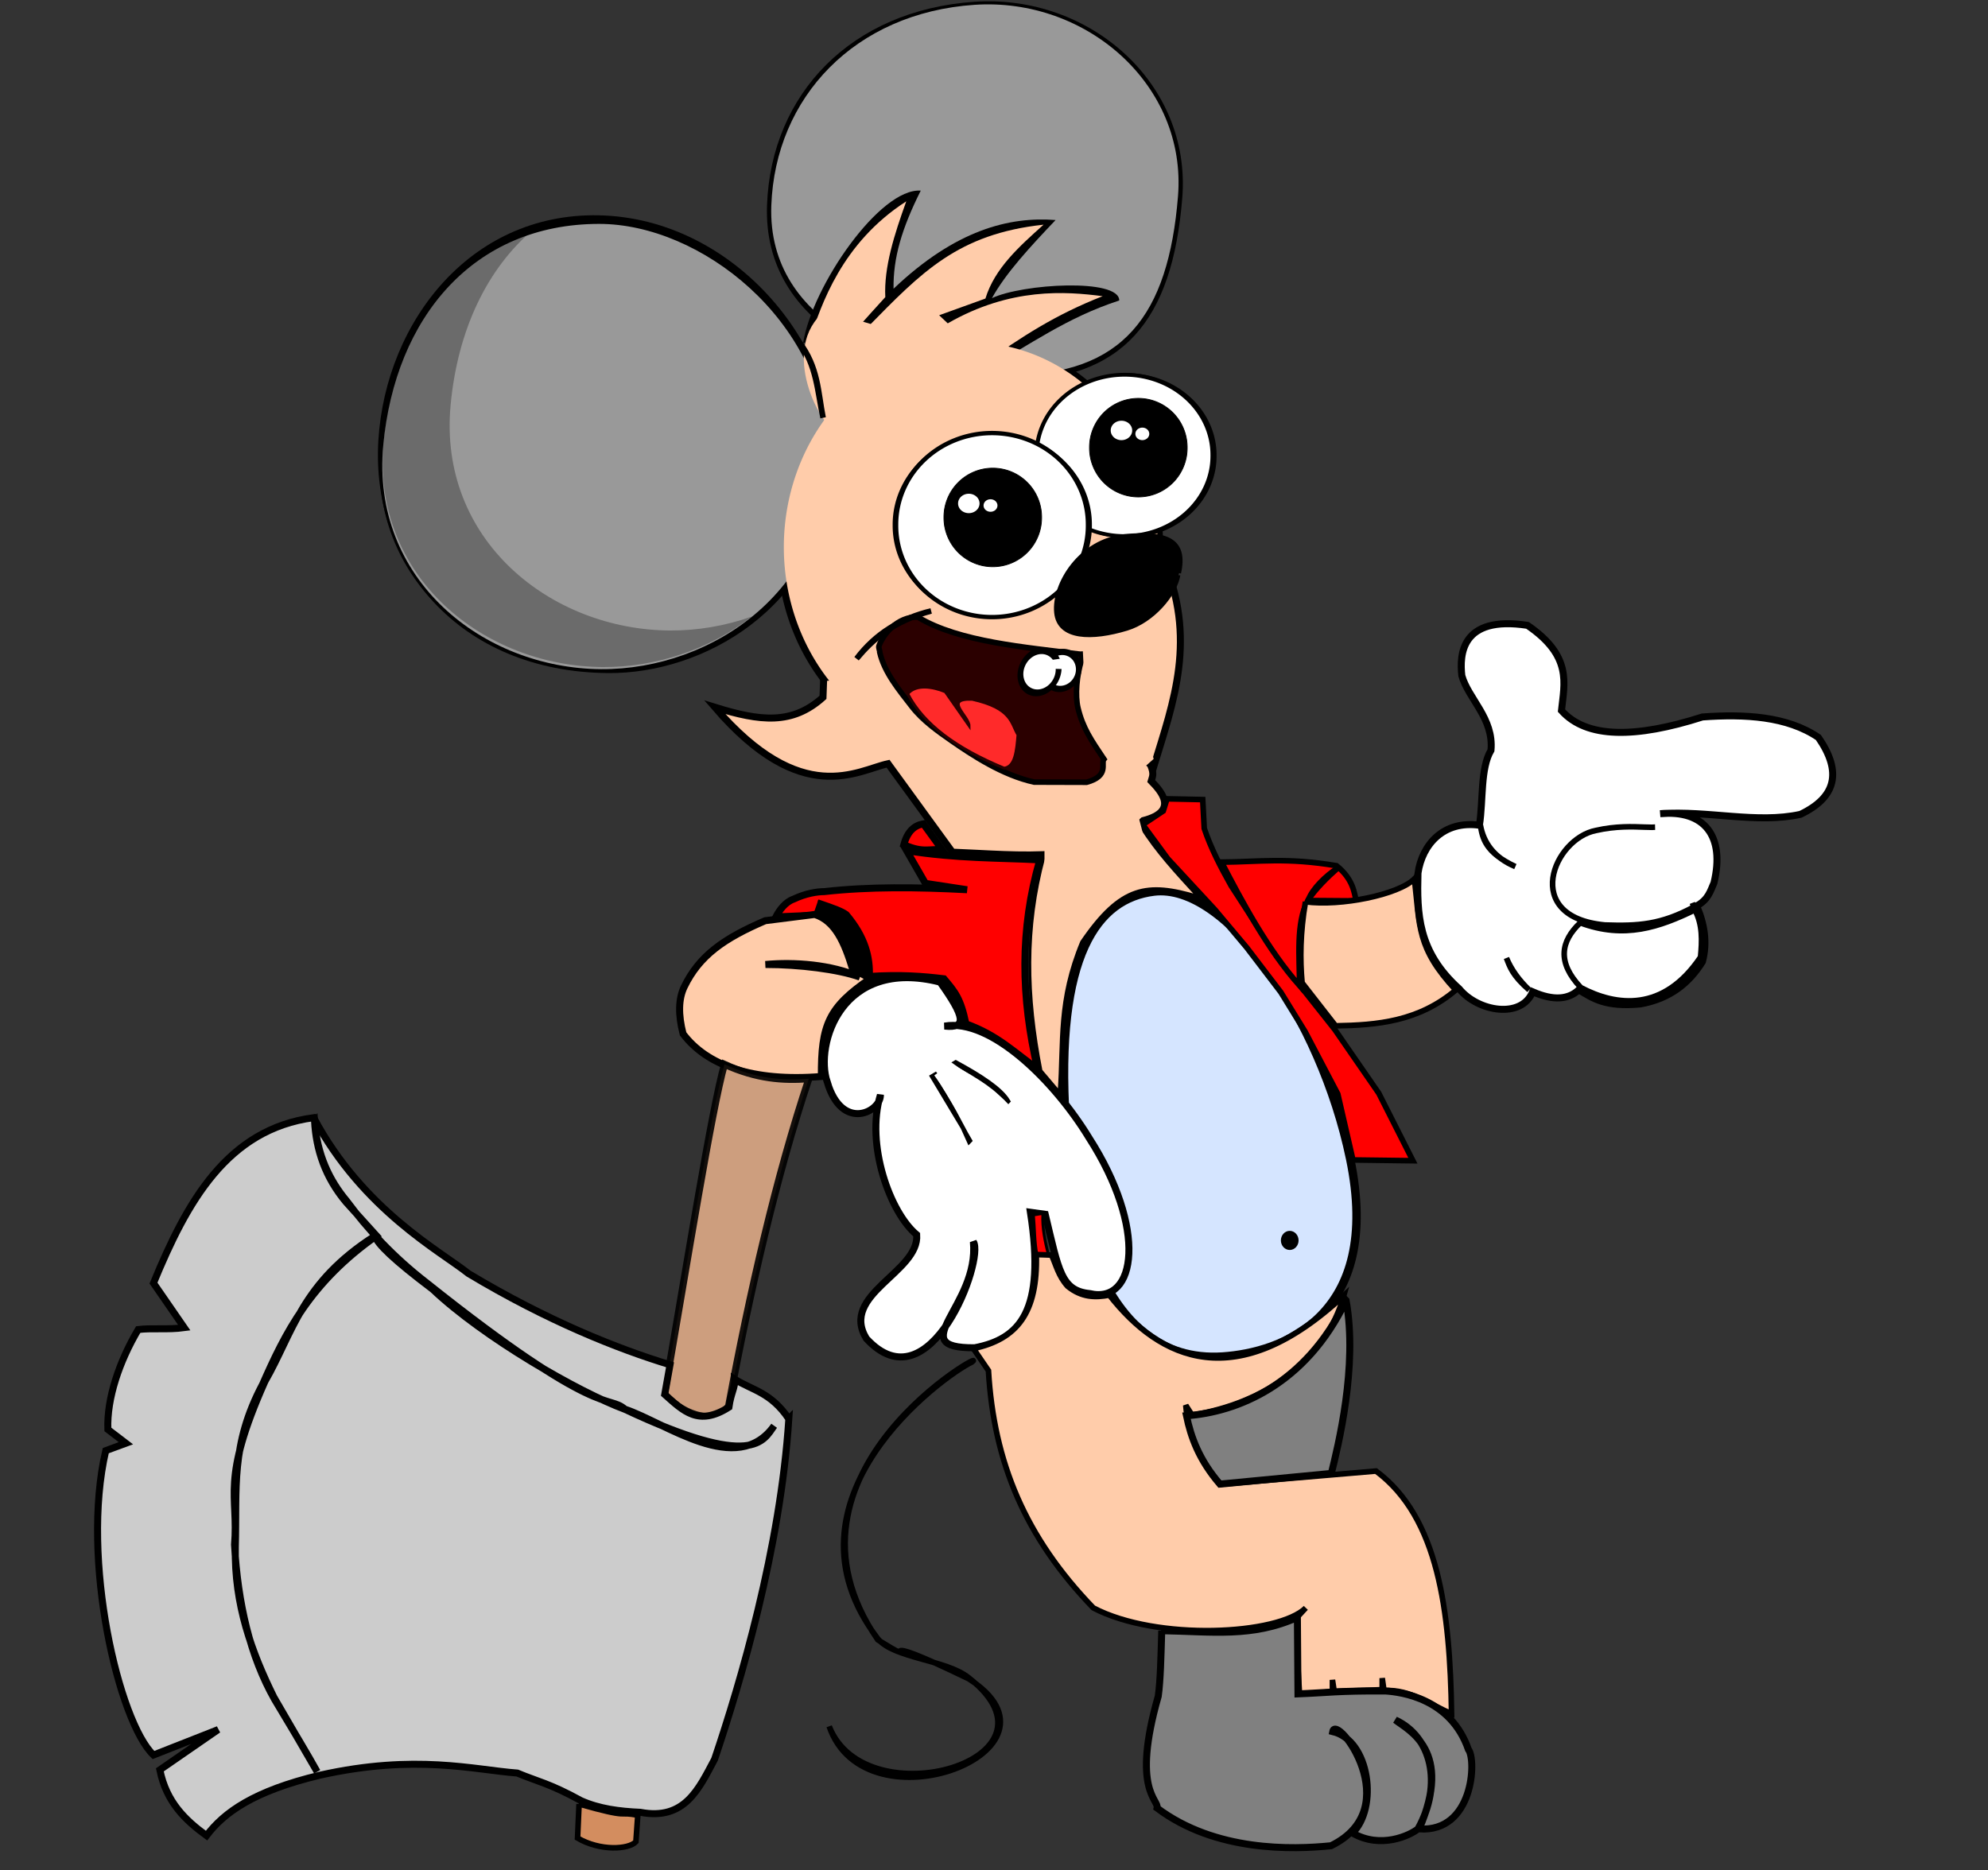 <?xml version="1.0"?>
<svg xmlns="http://www.w3.org/2000/svg" width="710" height="668" viewBox="0 0 710 668">
  <rect x="0" y="0" width="710" height="668" fill="#333333" stroke="none"/>
  <path d="M323.803 303.854c17.977 2.861 32.8 2.536 47.549 3.293-7.169 24.895-6.772 49.09-.775 74.685-7.987-5.604-14.116-12.004-25.607-16.107-1.86-9.103-3.927-11.476-7.847-16.108-7.424-.9-15.412-1.556-26.64-.826.27-6.799-1.418-13.964-8.26-22.096-1.674-1.213-4.342-2.164-9.14-3.823l-1.392 4.03-14.595.619c1.3-2.503 3.438-5.36 6.369-6.368 4.34-2.074 8.441-2.652 10.859-2.666 16.075-1.799 33.343-1.61 51.06-.672l-14.87-2.271z" fill="red" stroke="#000" stroke-width="2.5"/>
  <path d="M415.435 195.57a68.98 75.15 0 11-137.96 0 68.98 75.15 0 11137.96 0z"/>
  <path d="M294.18 242.02l-.253 7.07c-11.01 9.897-22.375 8.588-38.637 3.535 31.163 36.226 51.013 22.513 61.869 20.172l22.98 31.596c23.792.902 51.823 4.556 68.174-11.284 13.02-3.367 6.104-10.754 2.824-14.121.445-1.614 1.167-2.412-.253-5.808-5.92-5.288-17.068-17.77-10.125-38.698z" fill="#fca" stroke="#000" stroke-width="2.5"/>
  <path d="M297.646 171.132c-5.55 46.556-46.733 69.564-80.413 69.294-53.669-.43-84.81-39.027-82.096-83.192 2.626-42.731 33.705-82.542 80.956-80.246 48.6 2.362 86.763 50.44 81.553 94.144z" fill-rule="evenodd"/>
  <path d="M296.077 159.813c1.837 50.805-41.331 79.969-81.39 79.712-42.546-.273-82.77-32.302-78.308-80.47 4.282-46.229 32.677-79.532 77.525-79.58 36.673-.04 80.525 34.765 82.173 80.338z" fill="#999" fill-rule="evenodd" stroke="#000"/>
  <path d="M422.241 70.694c-3.545 43.912-21.082 65.365-62.392 65.407-41.35.04-87.514-18.88-85.911-62.822C275.389 33.475 304.11 3.63 347.96.636c41.307-2.822 77.571 29.302 74.281 70.058z"/>
  <path d="M420.712 70.11c-3.447 42.7-19.724 63.82-59.893 63.86-40.209.04-86.906-17.842-85.348-60.57 1.411-38.705 29.857-68.758 72.495-71.672 40.166-2.744 75.946 28.752 72.746 68.383z" fill="#999"/>
  <path d="M286.822 122.522c3.287-20.405 27.466-55.456 42.018-54.434-6.797 13.59-9.873 24.028-9.719 35.054 22.143-21.06 41.365-25.833 57.882-24.548-8.988 9.46-17.76 18.894-22.74 27.907 10.885-5.165 45.542-7.2 45.467.834-18.972 6.173-32.156 16.03-47.534 24.49l-16.02-17.572-27.907 3.101z"/>
  <path d="M413.492 195.423a66.776 73.1 0 11-133.552 0 66.776 73.1 0 11133.552 0z" fill="#fca"/>
  <path d="M386.293 235.725c-1.784 5.475-2.387 12.643-1.292 17.2 1.729 7.19 4.759 11.492 9.277 18.25-1.25 1.458 2.091 5.962-6.188 8.248l-18.76-.056c-11.28-2.459-22.193-9.7-29.596-14.852-4.748-3.303-10.207-7.148-14.06-12.12-4.635-5.982-9.808-12.155-11.483-19.393.093-.536-.505-1.637-.282-2.27 1.36-3.846 6.369-10.565 13.9-10.315 14.648 8.952 38.958 10.78 57.135 13.17.031.004 1.444.25 1.475.25z" fill="#2b0000" stroke="#000" stroke-width="1.986"/>
  <path d="M386.813 191.26a21.612 21.062 0 11-43.223 0 21.612 21.062 0 1143.223 0z" transform="matrix(1.451 0 0 1.358 -127.502 -96.965)" stroke="#000"/>
  <path transform="matrix(1.454 0 0 1.359 -129.39 -97.244)" d="M386.813 191.26a21.612 21.062 0 11-43.223 0 21.612 21.062 0 1143.223 0z" fill="#fff" stroke="#000"/>
  <path transform="matrix(1.609 0 0 1.526 -233.225 -104.305)" d="M386.813 191.26a21.612 21.062 0 11-43.223 0 21.612 21.062 0 1143.223 0z" stroke="#000"/>
  <path transform="matrix(1.586 0 0 1.55 -224.912 -108.892)" d="M386.813 191.26a21.612 21.062 0 11-43.223 0 21.612 21.062 0 1143.223 0z" fill="#fff" stroke="#000"/>
  <path d="M348.352 172.945a17.033 14.103 0 01-.013.549"/>
  <path d="M386.813 191.26a21.612 21.062 0 11-43.223 0 21.612 21.062 0 1143.223 0z" transform="matrix(.807 0 0 .83 111.836 1.156)" stroke="#000" stroke-width=".348"/>
  <path d="M324.19 247.822c2.928-3.51 8.862-2.6 13.42-.716l8.498 12.167c-.008-3.47-9.337-9.827 1.073-9.483 14.271 3.189 13.844 8.488 16.37 12.703-.482 5.663-.946 11.354-4.92 11.898-17.335-7.175-28.781-15.72-34.44-26.569z" fill="#ff2a2a" stroke="#2b0000"/>
  <path d="M396.597 152.352a16.494 13.961 0 01-.013.543" opacity=".5"/>
  <path d="M294.985 111.425l61.176 18.485-56.335 24.206c-6.255-1.13-21.215-29.66-4.84-42.69z" fill="#fca" stroke="#fca"/>
  <path d="M285.293 122.02c7.015 9.071 6.847 18.143 8.672 27.214-2.035-9.214-2.212-18.738-8.672-27.214z" fill="none" stroke="#000" stroke-width="2"/>
  <path d="M289.274 121.12c3.99-12.08 11.278-34.33 34.393-49.205-4.287 11.926-8.01 23.497-7.491 34.222-3.746 4.087-6.49 7.171-9.365 10.386l3.065.34c19.148-19.491 32.152-33.311 62.826-36.606-8.658 7.785-17.42 15.51-20.771 26.39l-16.516 5.96 3.065 2.894c22.486-12.919 42.153-11.4 55.335-9.704-16.668 6.516-28.829 14.37-43.076 24.517z" fill="#fca"/>
  <path d="M190.77 81.717c-31.023 9.69-50.313 38.66-53.78 76.094-4.463 48.17 35.765 80.196 78.312 80.469 18.662.12 38.009-6.166 53.156-18.031-9.46 3.338-19.429 5.031-29.219 4.968-42.546-.272-82.774-32.3-78.312-80.468 2.461-26.574 12.9-48.861 29.843-63.032z" opacity=".3" fill-rule="evenodd"/>
  <path d="M329.766 294.266c-3.03.552-5.604 2.476-6.965 7.43 7.206 3.344 9.82 1.133 13.816 2.012z" fill="red" stroke="#000" stroke-width="2.5"/>
  <path d="M304.45 345.997c-2.822-9.129-6.063-16.996-13.478-19.354l-17.673 2.23c-14.724 6.304-23.53 12.455-28.93 23.625-2.07 4.308-2.177 9.923-.41 16.787 8.42 11.174 24.59 17.22 49.388 15.243-.12-18.535 2.562-24.744 17.48-34.962z" fill="#fca" stroke="#000" stroke-width="2.5"/>
  <path d="M482.184 413.868c11.83 56.892-24.895 69.29-45.5 70.678-44.603 3.005-54.31-56.109-56.082-83.836-3.829-59.917 11.433-79.75 31.491-82.233 25.8-3.192 59.624 45.05 70.09 95.39z" fill="#d5e5ff" stroke="#000" stroke-width="3" stroke-linecap="round" stroke-linejoin="round"/>
  <path d="M295.409 386.409c5.38 18.159 19.28 10.553 19.02 4.704-5.338 17.698 3.422 42 12.968 49.936.973 13.421-27.57 21.303-17.989 37.077 22.835 24.88 42.251-28.383 38.228-34.558 2.172 22.847-25.478 38.02.427 37.859 16.015-3.084 25.47-12.812 19.947-48.408l5.287.734c4.842 20.235 5.702 27.286 15.929 28.316 16.727 3.908 20.53-23.293-.324-55.693-12.346-20.286-35.093-42.723-51.54-39.855 8.058.886 7.269-3.277-1.618-15.704-35.334-8.97-44.756 22.337-40.335 35.592z" fill="#fff" stroke="#000" stroke-width="2.5"/>
  <path d="M273.378 344.518c10.191-.97 23.516-.031 33.716 4.489-7.733-2.757-21.694-4.495-33.716-4.489z" fill="none" stroke="#000" stroke-width="2.5"/>
  <path d="M346.172 407.388l-2.116-4.686-10.884-18.14 8.163-4.837c8.623 4.7 15.826 9.305 18.442 13.605z" fill="#fff" stroke="#000" stroke-width="2"/>
  <path d="M334.897 383.251l4.201-2.387c6.458 4.665 14.995 9.33 19.375 13.994-3.867 3.232-7.123 7.075-10.404 10.893-2.683-4.541-6.923-13.826-13.172-22.5z" fill="none" stroke="#fff" stroke-width="3"/>
  <path d="M416.802 285.344l12.737.271.542 10.298c2.353 7.034 5.857 13.78 9.603 20.465l16.414 25.335 20.596 26.016 15.718 22.764 12.195 24.12-21.41-.272-5.42-23.577-11.652-22.222-8.672-14.092-12.196-15.99-11.382-13.55-16.802-18.157-8.943-12.195 7.317-4.878z" fill="red" stroke="#000" stroke-width="2"/>
  <path d="M370.361 448.26l4.11.185c-1.205-4.842-2.295-9.696-2.045-14.7.001-.509-2.477.211-3.345.225.454 4.844.352 9.757 1.28 14.29z" fill="red" stroke="#000"/>
  <path d="M463.157 443.078c0 1.544-1.136 2.796-2.538 2.796-1.403 0-2.54-1.252-2.54-2.796 0-1.544 1.137-2.796 2.54-2.796 1.402 0 2.538 1.252 2.538 2.796z" stroke="#000" stroke-width="1.238"/>
  <path d="M378.253 390.029l-6.461-7.625c-5.227-26.625-5.756-50.977 1.034-76.245 12.804-.783 25.028-2.872 34.633-10.855 5.68 9.1 12.665 16.496 20.262 24.83-17.965-5.382-27.54-4.089-41.434 16.294-8.718 20.978-6.761 35.54-8.034 53.6z" fill="#fca" stroke="#000"/>
  <g stroke="#000" stroke-width="2.5">
    <path d="M258.733 380.163c-4.628 16.542-13.128 70.002-21.418 117.672 4.645 6.049 17.492 12.388 22.888 4.387 7.524-40.537 17.034-82.038 28.677-116.887-9.233.702-18.656.065-30.147-5.172z" opacity=".9" fill="#deaa87"/>
    <path d="M281.724 506.814c-3.013 46.349-17.373 94.554-26.517 121.6-5.632 10.59-10.673 21.967-26.517 18.94-7.427-.324-14.659-1.23-21.214-4.167-11.165-6.154-15.455-6.808-22.729-9.85-15.48-1.16-36.232-6.879-70.46.758-23.726 5.666-34.239 13.313-40.532 21.593-7.535-5.52-14.332-11.901-16.668-23.487l20.835-14.395-23.108 9.092c-12.253-11.648-26.13-69.73-17.046-108.72l7.197-2.651-6.44-4.925c-.418-11.097 4.106-24.319 10.836-35.688 5.047-.615 10.508.125 16.439-.678l-10.986-15.91c11.962-29.047 26.303-54.964 57.201-59.095 17.674 33.055 45.301 47.7 55.307 55.686 28.206 16.939 53.356 26.907 71.974 32.578l-1.894 10.606c6.623 5.891 12.017 11.522 22.929 4.546.723-5.185 2.263-6.991 2.073-9.979 6.44 3.996 12.88 4.653 19.32 14.146z" fill="#ccc"/>
    <path d="M112.336 400.405c.914 12.046 5.261 21.15 11.513 28.619 7.509 10.097 16.538 19.94 28.619 29.276 61.665 49.151 64.656 39.77 70.724 45.066 14.348 4.726 40.043 24.598 53.29 5.92-3.813 5.326-7.328 15.762-53.254-5.842-16.642-6.188-50.483-25.635-68.712-42.915-14-10.565-19.618-16.082-20.644-19.016-26.255 16.738-29.209 34.488-39.248 51.93-15.95 35.866-9.36 40.295-10.865 58.325 1.202 21.042 5.538 39.798 14.329 55.309 6.1 10.153 12.082 20.13 15.188 25.79L97.8 606.218c-7.9-16.054-14.186-32.99-13.755-53.589.59-20.923-1.774-36.477 9.743-58.174 8.025-18.199 16.924-36.315 40.693-53.015l-10.89-12.036c-7.431-8.848-10.695-18.623-11.256-28.998z"/>
  </g>
  <path d="M464.147 352.101c-.04-9.95-1.352-22.469 2.917-30.431l17.267.132c-.64-2.702-.967-7.71-7.006-12.563-17.945-3.012-27.537-1.391-41.063-1.275 7.23 13.895 16.47 31.284 27.885 44.137z" fill="red" stroke="#000" stroke-width="2"/>
  <path d="M467.308 321.313c2.507-3.799 6.87-8.118 10.426-11.218-4.423 2.872-8.929 7.366-10.426 11.218z" fill="none" stroke="#000" stroke-width="2"/>
  <path d="M466.231 322.119c-1.876 11.123-1.975 20.47-1.197 28.94l11.975 15.367c14.877-.246 29.606-1.526 42.91-12.773-13.991-15.067-12.777-22.599-14.768-39.717-5.73 5.671-26.328 9.873-38.92 8.183z" fill="#fca" stroke="#000" stroke-width="2"/>
  <path d="M506.407 311.936c1.514-10.287 9.1-18.936 21.968-17.163 1.374-9.052.303-20.33 4.12-26.773 1.058-11.395-8.13-18.444-10.413-26.659-.819-7.323-.394-21.6 23.455-17.963 16.025 10.971 13.17 20.64 12.129 30.434 8.95 10.032 26.46 9.934 50.343 2.289 15.136-1.077 30.18-.296 41.419 7.322 8.528 12.325 6.341 21.377-6.407 27.46-15.535 3.435-32.963-1.443-50.115-.229 15.88-1.469 23.228 8.066 19.222 24.714-1.277 2.903-1.99 5.918-6.178 8.238 2.715 6.366 3.906 12.935 2.06 19.909-4.774 7.66-11.641 13.226-22.198 15.103-12.645 1.188-16.994-2.091-21.968-5.034-3.629 3.38-8.885 4.008-16.476.686-3.993 9.77-19.505 7.12-26.2-1.03-14.931-13.452-15.084-26.954-14.76-41.304z" fill="#fff" stroke="#000" stroke-width="2.5"/>
  <path d="M541.185 309.537c-10.889-5.102-11.722-10.271-12.464-14.75 1.087 6.141 4.815 11.552 12.464 14.75z" fill="none" stroke="#000" stroke-width="2"/>
  <path d="M592.448 293.563c1.986 4.156-8.269-.157-22.425 3.069-15.09 2.848-26.998 30.967 3.183 33.78 11.86.42 20.096-.126 31.779-6.468z" fill="#fff" stroke="#000" stroke-width="2"/>
  <path d="M591.64 296.82l-.08-3.143 2.924-.393 10.613 28.427-1.698.646c-3.827-8.759-7.64-19.113-11.758-25.537z" fill="#fff" stroke="#fff"/>
  <path d="M605.312 325.032c-12.697 6.153-25.165 10.495-40.951 4.586-6.892 6.573-8.402 14.031.213 23.142 12.766 6.745 29.531 8.78 42.764-10.878.558-5.822.777-11.588-2.026-16.85z" fill="#fff" stroke="#000" stroke-width="2"/>
  <path d="M546.125 353.613c-5.93-5.172-6.87-8.15-8.105-11.41 1.683 4.094 4.43 7.884 8.105 11.41z" fill="none" stroke="#000" stroke-width="2"/>
  <path d="M375.556 448.317c-1.778-.105-4.276-.099-5.455-.205.581 20.843-6.885 30.291-22.463 33.593l5.378 7.882c1.925 32.765 13.137 59.555 37.46 84.762 22.665 11.904 66.148 9.695 75.873 0l-3.81 4.127 1.588 26.984 11.746-1.27v-4.127l.635 4.127 17.143-.634v-4.127l.635 4.444c9.366-.56 16.286 4.999 24.127 8.254-.56-36.675-4.653-70.088-26.984-86.667l-55.873 4.762c-7.518-9.418-11.318-18.836-12.064-28.254l2.222 3.492c25.898-4.056 47.733-19.363 54.231-42.674-38.334 35.766-65.604 23.019-83.755-.183-4.973.972-9.947.9-14.92-3.174-3.309-3.704-4.025-7.408-5.714-11.112z" fill="#fca" stroke="#000" stroke-width="2"/>
  <path d="M206.812 644.397l-.541 12.164c8.022 4.702 18.207 4.119 20.84 1.316l.667-9.452c-7.433-1.565-1.945 1.4-20.966-4.028z" fill="#d38d5f" stroke="#000" stroke-width="2"/>
  <path d="M347.104 486.533c-10.126 4.798-71.509 49.075-33.59 98.842 5.753 7.023 24.296 7.404 32.432 13.9 37.465 29.27-36.846 50.679-49.807 17.374 12.972 38.084 89.56 8.38 49.807-16.989-39.817-19.263-14.374-2.812-32.432-13.9-41.456-60.23 41.4-105.23 33.59-99.227z" stroke="#000" stroke-width="2"/>
  <path d="M480.745 464.512c4.276 23.44-2.912 52.218-5.268 61.799l-39.782 3.814c-7.44-8.604-10.394-16.844-11.953-24.414 17.906-1.25 42.61-10.966 57.003-41.2zM414.907 582.493c-.292 9.567-.448 17.663-1.242 23.395-9.653 33.703.33 36.9-.414 39.959 20.834 15.674 48.377 14.854 62.111 13.457 27.606-13.48 1.902-47.515.621-40.786 13.3 3.205 16.186 27.363 7.04 36.231 10.11 5.865 20.576.826 23.395-1.449 8.969-16.124 4.767-33.02-8.074-38.923 4.631 3.671 20.764 10.88 8.488 38.923 19.404 1.326 20.518-24.652 17.599-28.364-6.316-18.202-23.853-20.517-29.607-20.911-17.163-.097-20.842.629-31.263 1.035l-.207-27.33c-16.01 7.255-30.466 5.084-48.447 4.763z" fill="gray" stroke="#000" stroke-width="2.5"/>
  <path d="M292.12 327.111c10.325 5.529 8.76 12.391 13.3 19.462l5.541 2.093c-.91-6.345-.782-11.588-7.636-21.061-2.49-1.815-6.496-3.87-10.714-5.418z" stroke="#000"/>
  <path d="M373.53 309.848V299.43l31.747-10.914 3.473 13.394z" fill="#fca" stroke="#fca"/>
  <path d="M386.22 233.998l19.225-2.262z" fill="none" stroke="#000" stroke-width="2.5"/>
  <path d="M305.927 235.276c5.796-6.912 12.928-13.29 26.616-17.046-10.776 2.636-19.826 8.033-26.616 17.046z" fill="none" stroke="#000" stroke-width="2"/>
  <g fill="#fff">
    <path transform="matrix(.498 .264 -.321 .605 196.277 -18.808)" d="M511.992 208.232c0 5.448-4.85 9.865-10.831 9.865-5.983 0-10.832-4.417-10.832-9.865s4.85-9.864 10.832-9.864c5.982 0 10.831 4.416 10.831 9.864z" stroke="#000" stroke-width="3.364"/>
    <path d="M511.992 208.232c0 5.448-4.85 9.865-10.831 9.865-5.983 0-10.832-4.417-10.832-9.865s4.85-9.864 10.832-9.864c5.982 0 10.831 4.416 10.831 9.864z" transform="matrix(.533 .283 -.37 .698 181.187 -47.222)" stroke="#000" stroke-width="3.216"/>
    <path d="M376.362 238.402l3.52.084-1.062-2.702-2.686.358z" stroke="#fff" stroke-width="1"/>
  </g>
  <path d="M415.186 199.242c-27.862 58.578-13.152 61.15-3.125 74.555 7.028-23.09 15.679-45.705 3.125-74.555z" fill="#fca" stroke="#000" stroke-width="2.5"/>
  <path d="M393.805 231.463l6.58 8.808 14.954-41.003c-9-2.02-14.356 21.464-21.534 32.195z" fill="#fca" stroke="#fca"/>
  <path d="M420.855 205.428c-1.189 6.845-9.111 16.349-18.46 19.166-12.358 3.724-24.273 3.672-25.209-5.795-1-10.117 8.664-25.798 24.682-27.328 15.298-1.46 21.79 1.693 19.23 13.244" stroke="#000" stroke-width="1.398"/>
  <path d="M407.708 274.25l3.75-3.333-9.166-33.334c-5.492 17.223-4.084 28.305 5.416 36.667z" fill="#fca" stroke="#fca"/>
  <path d="M392.088 239.588l14.957-3.56-6.767 28.845zM387.458 237.095l8.19-2.849-3.56-5.341-4.986 1.068z" fill="#fca" stroke="#fca"/>
  <path transform="matrix(.807 0 0 .83 59.843 26.084)" d="M386.813 191.26a21.612 21.062 0 11-43.223 0 21.612 21.062 0 1143.223 0z" stroke="#000" stroke-width=".348"/>
  <path d="M348.586 179.831a2.585 2.216 0 11-5.17 0 2.585 2.216 0 115.17 0zM354.987 180.57a1.23.985 0 11-2.462 0 1.23.985 0 112.462 0zM403.105 153.757a2.585 2.216 0 11-5.17 0 2.585 2.216 0 115.17 0zM409.206 154.98a1.23.985 0 11-2.462 0 1.23.985 0 112.462 0z" fill="#fff" stroke="#fff" stroke-width="2.5" stroke-linecap="round" stroke-linejoin="round"/>
</svg>
